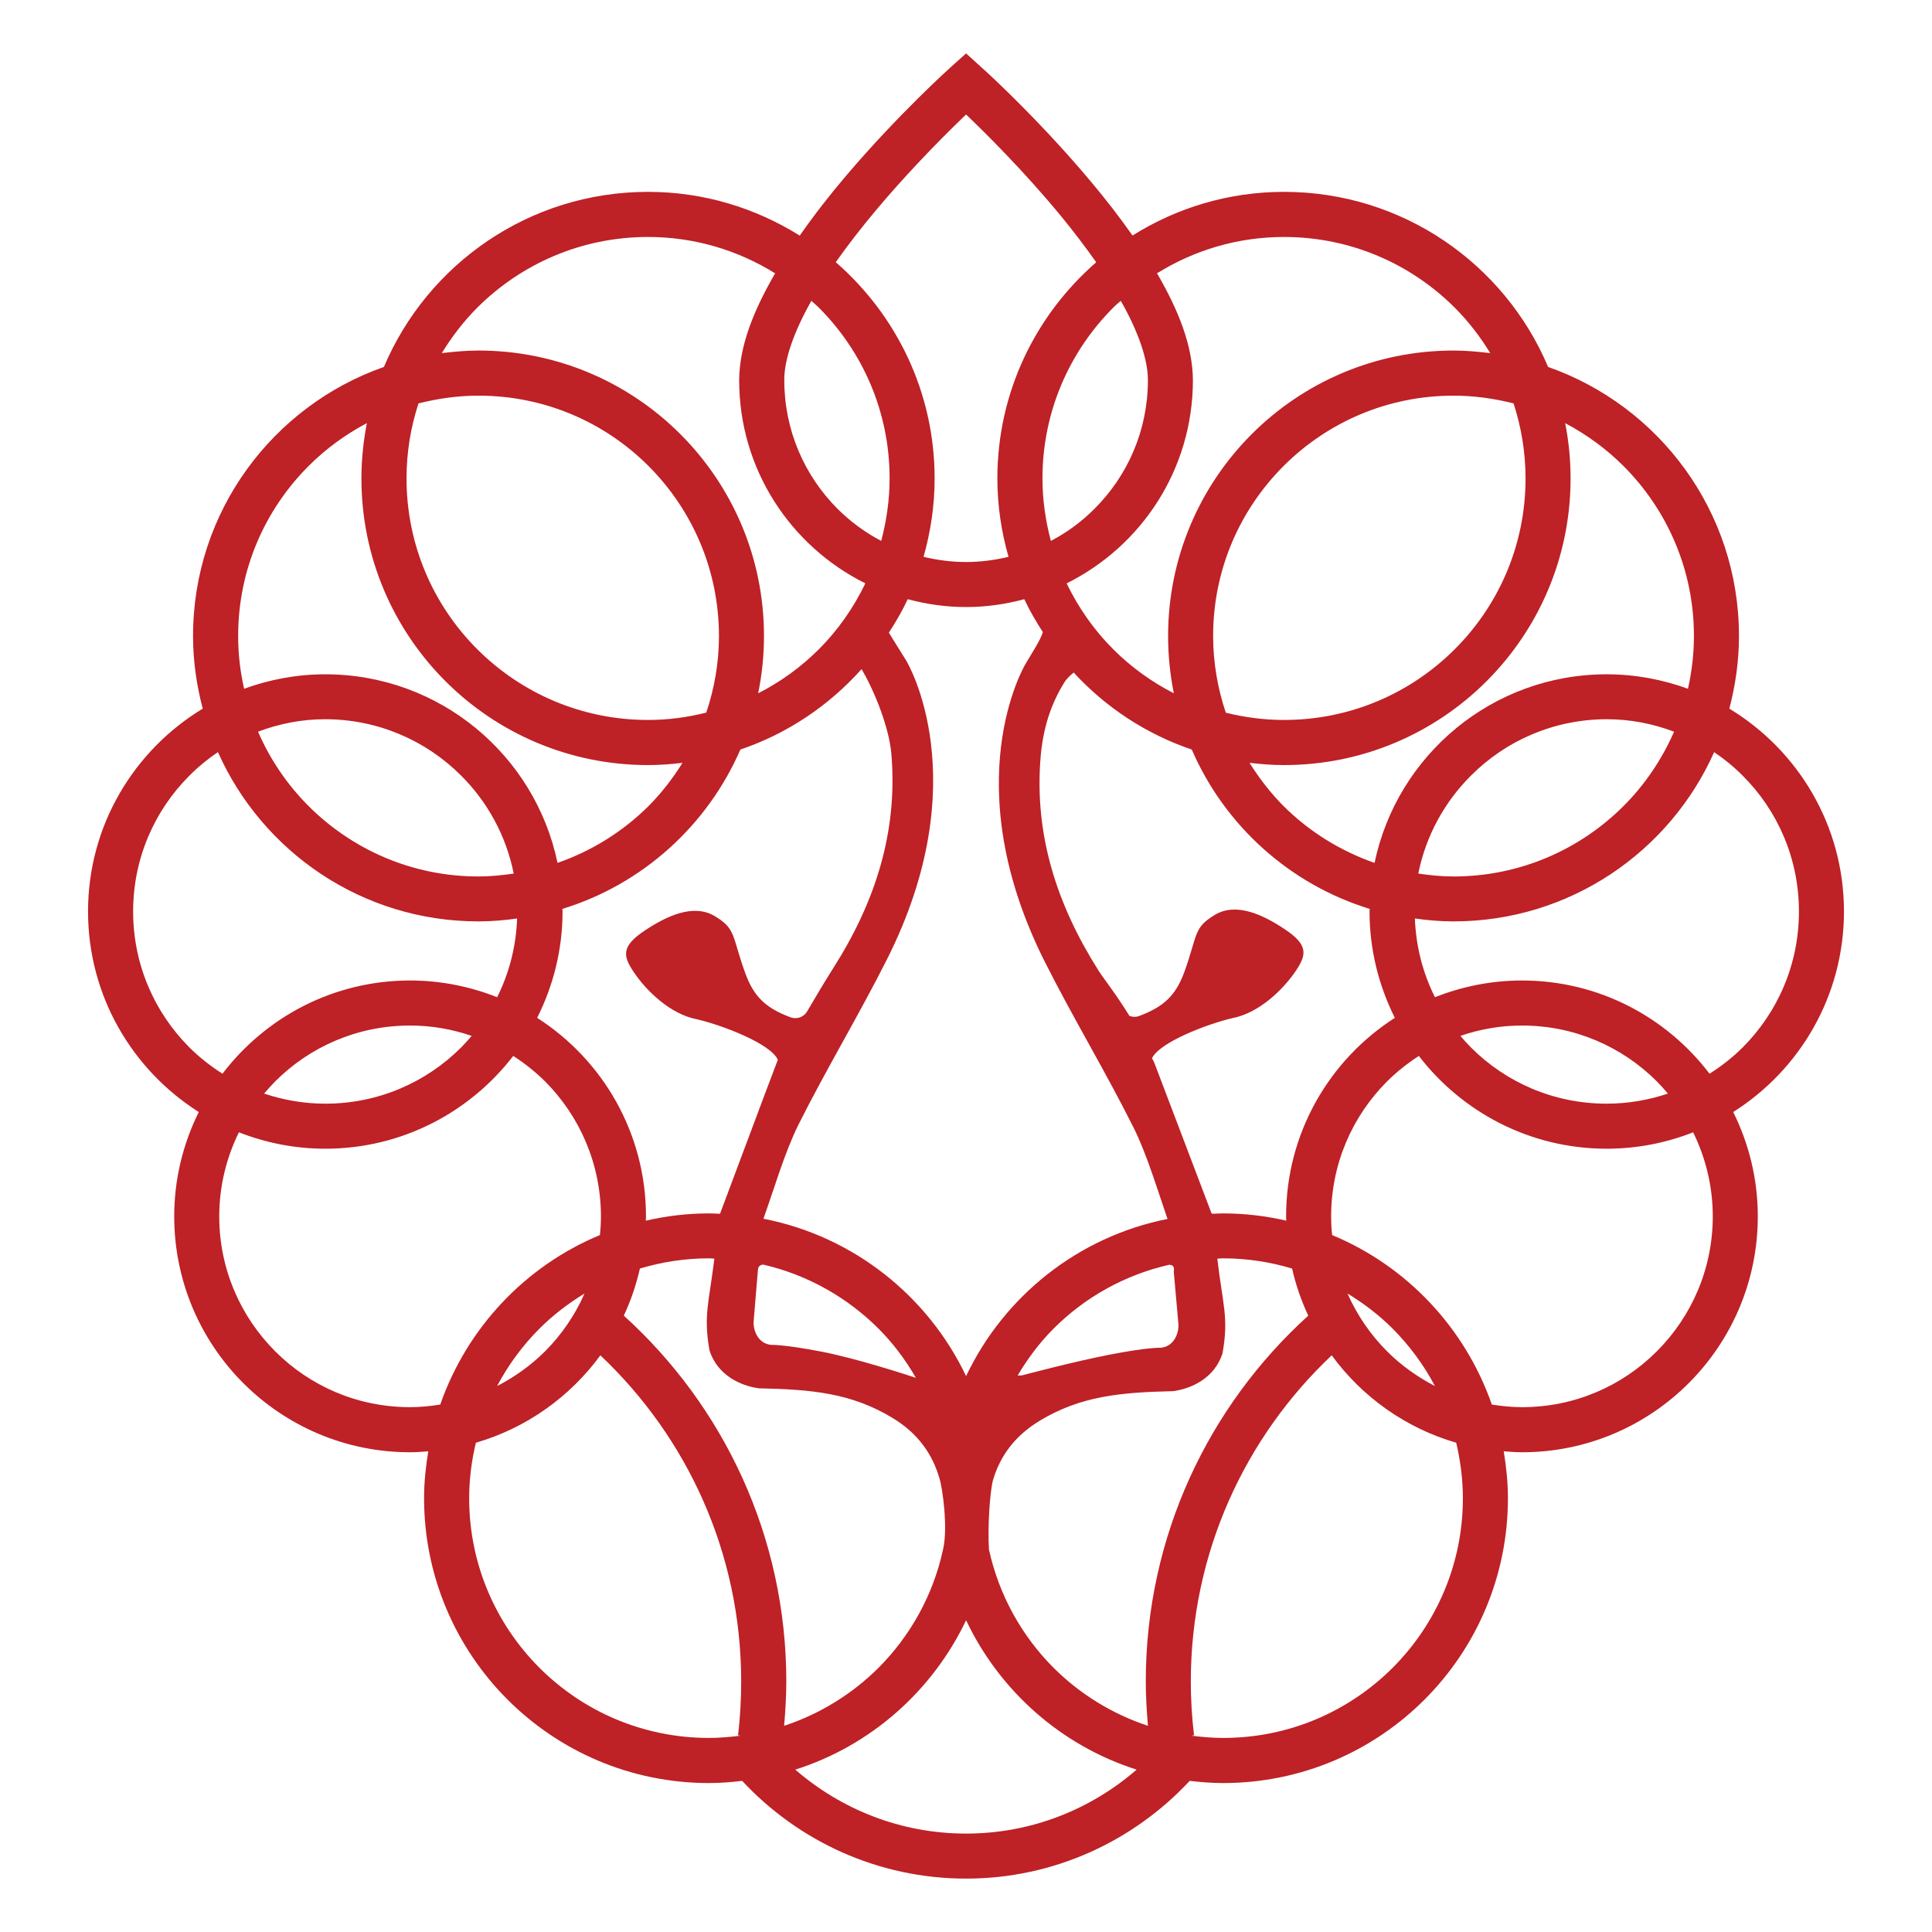 <?xml version="1.0" encoding="UTF-8" standalone="no"?>
<svg xmlns:dc="http://purl.org/dc/elements/1.1/"
  xmlns:cc="http://creativecommons.org/ns#"
  xmlns:rdf="http://www.w3.org/1999/02/22-rdf-syntax-ns#"
  xmlns:svg="http://www.w3.org/2000/svg"
  xmlns="http://www.w3.org/2000/svg"
  xmlns:sodipodi="http://sodipodi.sourceforge.net/DTD/sodipodi-0.dtd"
  xmlns:inkscape="http://www.inkscape.org/namespaces/inkscape" version="1.1" width="850.394" height="850.394" id="svg4" viewBox="0 0 850.394 850.394" sodipodi:docname="Лого ЭКПОСКРЫМ КРАСНЫЙ.cdr">
  <defs id="defs8" />
  <sodipodi:namedview pagecolor="#ffffff" bordercolor="#666666" borderopacity="1" objecttolerance="10" gridtolerance="10" guidetolerance="10" inkscape:pageopacity="0" inkscape:pageshadow="2" inkscape:window-width="640" inkscape:window-height="480" id="namedview6" />
  <path d="m 767.063,461.037 c -4.408,4.382 -9.322,8.227 -14.585,11.575 -18.971,-24.918 -48.818,-41.035 -82.556,-41.035 -13.555,0 -26.465,2.671 -38.314,7.361 -5.237,-10.458 -8.364,-22.193 -8.828,-34.65 5.59,0.787 11.249,1.277 17.006,1.277 51.166,0 95.142,-30.626 114.717,-74.499 4.481,3.021 8.714,6.472 12.56,10.352 15.338,15.303 24.758,36.402 24.758,59.774 0,23.421 -9.421,44.478 -24.758,59.846 z m -124.252,-5.077 c 8.505,-2.926 17.58,-4.56 27.111,-4.56 23.238,0 44.159,9.387 59.356,24.591 1.706,1.74 3.34,3.519 4.872,5.362 -8.429,2.812 -17.466,4.446 -26.94,4.446 -23.367,0 -44.466,-9.417 -59.77,-24.762 -1.642,-1.63 -3.135,-3.333 -4.629,-5.077 z m 86.466,138.833 c -15.197,15.231 -36.117,24.591 -59.356,24.591 -4.519,0 -8.927,-0.471 -13.27,-1.144 -11.773,-33.765 -37.463,-60.99 -70.312,-74.617 -0.281,-2.698 -0.422,-5.442 -0.422,-8.216 0,-23.231 9.39,-44.162 24.618,-59.416 4.237,-4.196 8.969,-7.969 13.989,-11.207 19.073,24.793 49,40.837 82.685,40.837 13.457,0 26.267,-2.595 38.048,-7.22 5.476,11.131 8.642,23.702 8.642,37.007 0,23.193 -9.402,44.151 -24.622,59.386 z M 593.108,569.355 c 7.22,4.374 13.951,9.535 19.89,15.471 7.403,7.441 13.696,15.946 18.61,25.268 -7.756,-4.028 -14.95,-9.147 -21.072,-15.3 -7.293,-7.293 -13.191,-15.904 -17.428,-25.439 z m 19.89,164.736 c -19.145,19.115 -45.439,30.884 -74.648,30.884 -4.769,0 -9.36,-0.429 -13.947,-0.988 l 1.167,-0.182 c -0.927,-7.76 -1.421,-15.653 -1.421,-23.664 0.03,-56.612 23.843,-107.558 62.02,-143.576 13.342,18.256 32.488,31.994 54.799,38.474 1.843,7.821 2.915,15.972 2.945,24.405 -0.03,29.182 -11.811,55.502 -30.915,74.648 z m -107.71,25.549 c -15.835,-5.229 -30.026,-14.053 -41.555,-25.549 -14.019,-14.049 -24.055,-32.021 -28.43,-52.055 -0.638,-10.036 0.422,-25.264 1.744,-30.459 3.055,-10.42 9.39,-19.389 20.422,-26.115 18.184,-11.062 35.897,-12.598 58.995,-13.13 8.079,-1.144 18.112,-5.727 21.635,-16.615 2.843,-15.946 0.099,-21.167 -2.28,-41.7 0.859,-0.034 1.676,-0.148 2.531,-0.148 10.561,0 20.738,1.604 30.379,4.496 1.645,7.247 4.055,14.186 7.122,20.734 -43.873,39.75 -71.52,97.175 -71.52,161.042 0,6.544 0.391,13.065 0.958,19.499 z m -80.052,47.434 c -28.825,0 -55.008,-10.682 -75.184,-28.148 33.267,-10.565 60.378,-34.658 75.184,-65.751 14.764,31.093 41.837,55.187 75.07,65.751 -20.134,17.466 -46.325,28.148 -75.07,28.148 z M 274.581,579.098 c 3.055,-6.548 5.446,-13.487 7.08,-20.734 9.645,-2.892 19.818,-4.496 30.421,-4.496 0.787,0 1.573,0.114 2.349,0.148 -2.349,19.423 -4.872,24.838 -2.128,40.453 3.553,10.892 13.628,15.478 21.665,16.618 23.086,0.464 40.811,2.026 58.995,13.096 11.104,6.757 17.439,15.835 20.495,26.366 1.421,4.23 3.884,22.095 1.634,31.485 -4.336,20.035 -14.372,38.006 -28.391,52.055 -11.56,11.496 -25.72,20.32 -41.556,25.549 0.536,-6.434 0.958,-12.955 0.958,-19.499 0,-63.867 -27.647,-121.292 -71.52,-161.042 z m 51.421,184.888 c -4.56,0.559 -9.181,0.988 -13.92,0.988 -29.171,0 -55.533,-11.769 -74.648,-30.884 -19.104,-19.145 -30.922,-45.466 -30.922,-74.648 0,-8.433 1.068,-16.584 2.957,-24.405 22.277,-6.479 41.422,-20.217 54.795,-38.474 38.147,36.019 61.978,86.964 61.978,143.576 0,8.011 -0.452,15.904 -1.379,23.706 z m -68.708,-194.632 c -4.207,9.535 -10.105,18.146 -17.367,25.439 -6.194,6.153 -13.305,11.271 -21.129,15.3 4.94,-9.322 11.203,-17.827 18.636,-25.268 5.94,-5.936 12.67,-11.097 19.86,-15.471 z m -76.784,50.03 c -23.238,0 -44.197,-9.36 -59.386,-24.591 -15.231,-15.235 -24.622,-36.193 -24.622,-59.386 0,-13.305 3.166,-25.876 8.646,-37.007 11.807,4.625 24.618,7.22 38.033,7.22 33.727,0 63.623,-16.044 82.727,-40.837 5.051,3.238 9.751,7.011 14.019,11.207 15.159,15.254 24.549,36.186 24.587,59.416 0,2.774 -0.179,5.518 -0.433,8.216 -32.868,13.628 -58.527,40.852 -70.3,74.617 -4.344,0.673 -8.722,1.144 -13.27,1.144 z M 207.621,455.96 c -1.494,1.744 -3.025,3.447 -4.629,5.077 -15.334,15.345 -36.433,24.762 -59.812,24.762 -9.432,0 -18.469,-1.634 -26.94,-4.446 1.573,-1.805 3.166,-3.622 4.883,-5.362 15.19,-15.205 36.148,-24.591 59.386,-24.591 9.501,0 18.606,1.634 27.111,4.56 z M 83.369,461.037 C 68.031,445.669 58.599,424.612 58.599,401.191 c 0,-23.371 9.432,-44.47 24.77,-59.774 3.846,-3.88 8.041,-7.331 12.56,-10.352 19.567,43.874 63.509,74.499 114.675,74.499 5.799,0 11.458,-0.49 17.006,-1.277 -0.452,12.457 -3.549,24.192 -8.786,34.65 -11.88,-4.689 -24.758,-7.361 -38.314,-7.361 -33.738,0 -63.585,16.117 -82.587,41.035 -5.233,-3.348 -10.177,-7.194 -14.555,-11.575 z M 226.117,384.508 c -5.081,0.749 -10.207,1.284 -15.512,1.284 -29.247,0 -55.612,-11.857 -74.785,-30.998 -9.36,-9.356 -16.938,-20.495 -22.243,-32.731 9.219,-3.489 19.146,-5.488 29.604,-5.488 23.379,0.042 44.478,9.474 59.812,24.842 11.598,11.56 19.788,26.442 23.124,43.091 z M 135.82,205.137 c 7.502,-7.543 16.185,-13.867 25.648,-18.891 -1.494,7.897 -2.383,16.048 -2.383,24.337 0,69.704 56.505,126.175 126.167,126.175 5.165,0 10.177,-0.391 15.159,-0.996 -4.268,6.871 -9.25,13.305 -14.935,19.032 -11.218,11.138 -24.842,19.715 -40.073,25.017 -9.854,-47.4 -51.873,-83.008 -102.222,-83.008 -12.598,0 -24.591,2.307 -35.726,6.362 -1.702,-7.437 -2.63,-15.189 -2.63,-23.227 0,-29.254 11.811,-55.616 30.995,-74.8 z m 48.392,-27.578 c 8.433,-2.124 17.257,-3.409 26.392,-3.409 29.292,0 55.685,11.811 74.872,30.987 19.142,19.183 30.953,45.546 30.983,74.8 0,11.838 -2.029,23.159 -5.59,33.723 -8.209,2.067 -16.751,3.238 -25.617,3.238 -29.391,0 -55.898,-11.879 -75.18,-31.131 -19.244,-19.248 -31.135,-45.793 -31.135,-75.184 0,-11.526 1.855,-22.634 5.275,-33.024 z M 210.072,135.43 c 19.282,-19.241 45.789,-31.124 75.18,-31.124 20.567,0 39.678,5.905 55.939,16.01 -0.144,0.247 -0.323,0.464 -0.426,0.715 -8.824,15.368 -15.3,30.881 -15.41,46.325 0,39.245 22.661,73.082 55.544,89.415 -5.195,10.777 -12.066,20.601 -20.457,28.996 -7.794,7.798 -16.793,14.342 -26.727,19.396 1.672,-8.152 2.561,-16.584 2.561,-25.226 0,-69.385 -56.251,-125.643 -125.673,-125.643 -5.476,0 -10.812,0.505 -16.147,1.14 4.45,-7.258 9.645,-14.019 15.615,-20.004 z m 147.065,-3.014 c 1.098,0.988 2.238,1.957 3.306,3.014 19.244,19.256 31.128,45.804 31.128,75.153 0,9.546 -1.383,18.724 -3.694,27.502 -7.122,-3.728 -13.593,-8.501 -19.252,-14.156 -14.486,-14.517 -23.409,-34.472 -23.409,-56.574 -0.114,-9.109 4.404,-21.703 11.921,-34.939 z m 46.857,-60.564 c 7.756,-8.292 14.768,-15.231 19.822,-20.103 0.494,-0.49 0.916,-0.855 1.421,-1.353 8.927,8.543 25.617,25.123 41.525,44.413 5.476,6.647 10.812,13.628 15.752,20.635 -26.605,23.128 -43.509,57.136 -43.509,95.139 0,11.993 1.775,23.523 4.91,34.514 -6.012,1.425 -12.244,2.28 -18.678,2.28 -6.476,0 -12.738,-0.855 -18.72,-2.28 3.097,-10.99 4.872,-22.52 4.872,-34.514 0,-38.002 -16.896,-72.01 -43.513,-95.18 11.036,-15.687 24.451,-31.166 36.117,-43.55 z m 89.301,60.564 c 0.224,0.357 0.467,0.749 0.676,1.129 7.152,12.78 11.359,24.983 11.287,33.811 0,22.102 -8.934,42.057 -23.489,56.574 -5.617,5.655 -12.092,10.428 -19.214,14.156 -2.341,-8.778 -3.701,-17.956 -3.701,-27.502 0,-29.349 11.891,-55.898 31.135,-75.153 1.038,-1.095 2.208,-2.026 3.306,-3.014 z m 71.874,-28.11 c 29.36,0 55.909,11.883 75.153,31.124 6.008,5.985 11.203,12.746 15.623,20.004 -5.267,-0.635 -10.682,-1.14 -16.159,-1.14 -69.381,0 -125.632,56.258 -125.632,125.643 0,8.642 0.889,17.074 2.523,25.226 -9.854,-5.054 -18.895,-11.598 -26.689,-19.396 -8.391,-8.395 -15.3,-18.218 -20.495,-28.996 32.91,-16.333 55.544,-50.17 55.582,-89.415 -0.11,-15.444 -6.544,-30.957 -15.368,-46.325 -0.144,-0.251 -0.323,-0.468 -0.468,-0.715 16.261,-10.105 35.334,-16.01 55.928,-16.01 z m 101.052,73.253 c 3.378,10.39 5.267,21.498 5.267,33.024 0,29.391 -11.883,55.935 -31.166,75.184 -19.244,19.252 -45.793,31.131 -75.153,31.131 -8.854,0 -17.397,-1.17 -25.617,-3.196 -3.549,-10.607 -5.579,-21.927 -5.579,-33.765 0,-29.254 11.811,-55.616 30.987,-74.8 19.183,-19.176 45.576,-30.987 74.826,-30.987 9.178,0 17.975,1.284 26.434,3.409 z M 463.733,584.825 c 13.768,-13.81 31.348,-23.694 50.988,-28.137 1.855,0.239 2.208,0.923 1.927,3.097 l 2.056,23.082 c 0.251,3.139 -1.452,9.751 -7.756,10.363 0,0 -5.263,-0.289 -22.056,2.949 -16.793,3.238 -38.751,9.14 -38.751,9.14 -0.958,0.186 -1.494,0.114 -2.212,0.114 4.45,-7.475 9.683,-14.483 15.805,-20.609 z M 336.034,536.437 c 4.834,-13.521 9.25,-28.889 15.33,-41.232 12.347,-24.66 26.651,-48.324 39.074,-72.983 39.629,-78.706 9.139,-130.291 8.463,-131.435 -1.532,-2.558 -5.335,-8.433 -7.646,-12.316 3.029,-4.724 5.902,-9.565 8.292,-14.726 8.178,2.2 16.793,3.454 25.689,3.454 8.896,0 17.428,-1.254 25.617,-3.454 2.379,5.088 5.195,9.854 8.182,14.517 -1.311,3.91 -4.097,7.969 -7.547,13.81 -0.673,1.098 -31.166,52.69 8.475,131.431 12.415,24.625 26.757,48.32 39.062,72.98 5.697,11.389 10.359,26.974 14.878,40.062 -39.317,7.798 -71.946,33.951 -88.667,69.168 -16.835,-35.369 -49.715,-61.59 -89.203,-69.274 z m -2.39,22.136 c 0.141,-1.284 1.395,-2.136 2.675,-1.858 19.385,4.564 36.71,14.456 50.38,28.11 6.403,6.407 11.88,13.738 16.44,21.638 -3.561,-1.17 -26.153,-8.573 -41.597,-11.53 -16.831,-3.241 -22.056,-2.96 -22.056,-2.96 -6.335,-0.604 -8.049,-7.22 -7.756,-10.386 0,0 1.353,-16.683 1.915,-23.014 z M 236.434,448.021 c 7.084,-14.095 11.177,-29.957 11.177,-46.83 0,-0.357 -0.068,-0.749 -0.068,-1.129 35.258,-10.823 63.794,-36.695 78.345,-70.137 20.78,-7.042 39.036,-19.389 53.336,-35.403 6.092,10.314 12.134,26.149 13.103,37.075 2.983,34.51 -7.122,65.535 -25.45,94.367 -3.941,6.187 -7.684,12.552 -11.667,19.309 -1.463,2.497 -4.591,3.492 -7.293,2.497 -11.036,-4.131 -16.086,-9.181 -19.818,-19.248 -6.012,-16.482 -3.956,-19.579 -13.457,-25.264 -9.573,-5.727 -21.483,0.114 -30.843,6.331 -10.5,6.973 -9.573,11.275 -4.841,18.287 5.617,8.406 16.257,18.613 27.829,20.776 11.667,2.748 32.556,10.853 35.581,17.834 -8.372,21.992 -17.299,46.215 -25.446,67.777 -1.634,-0.072 -3.238,-0.167 -4.841,-0.167 -9.603,0 -18.853,1.136 -27.818,3.196 0,-0.638 0.072,-1.284 0.072,-1.885 0,-36.718 -19.115,-68.963 -47.902,-87.386 z m 329.734,89.271 c -8.927,-2.06 -18.215,-3.196 -27.818,-3.196 -1.433,0 -2.854,0.095 -4.237,0.141 l -0.817,-0.114 c -8.33,-21.878 -16.721,-43.942 -25.233,-66.397 -0.312,-0.673 -0.635,-1.307 -0.988,-1.953 3.337,-6.939 23.903,-14.939 35.433,-17.645 11.598,-2.208 22.209,-12.423 27.867,-20.783 4.689,-7.038 5.647,-11.351 -4.841,-18.317 -9.329,-6.232 -21.281,-12.062 -30.812,-6.335 -9.542,5.731 -7.475,8.782 -13.457,25.256 -3.77,10.109 -8.824,15.132 -19.849,19.256 -1.421,0.532 -2.926,0.46 -4.275,-0.046 -5.902,-9.565 -11.097,-16.045 -13.586,-19.913 -18.298,-28.859 -28.464,-59.892 -25.48,-94.401 1.03,-11.674 4.169,-22.63 10.671,-32.88 0.578,-0.882 2.17,-2.603 3.846,-3.949 14.057,15.296 31.85,27.08 51.983,33.909 14.483,33.442 43.087,59.314 78.315,70.137 -0.038,0.38 -0.068,0.771 -0.068,1.129 0,16.873 4.093,32.735 11.135,46.83 -28.745,18.424 -47.86,50.668 -47.86,87.386 0,0.6 0.072,1.246 0.072,1.885 z m 170.687,-215.229 c -5.335,12.237 -12.883,23.375 -22.243,32.731 -19.172,19.142 -45.576,30.998 -74.826,30.998 -5.294,0 -10.42,-0.536 -15.512,-1.284 3.348,-16.649 11.568,-31.53 23.166,-43.091 15.303,-15.368 36.402,-24.8 59.77,-24.842 10.47,0 20.426,1.999 29.646,5.488 z M 688.927,186.247 c 9.459,5.024 18.142,11.348 25.686,18.891 19.145,19.183 30.995,45.546 30.995,74.8 0,8.037 -0.958,15.79 -2.63,23.227 -11.176,-4.055 -23.17,-6.362 -35.768,-6.362 -50.338,0 -92.296,35.608 -102.18,83.008 -15.201,-5.301 -28.897,-13.878 -40.07,-25.017 -5.689,-5.727 -10.644,-12.161 -14.98,-19.032 5.024,0.604 10.067,0.996 15.19,0.996 69.677,0 126.137,-56.471 126.137,-126.175 0,-8.288 -0.817,-16.44 -2.379,-24.337 z m 72.265,125.673 c 2.672,-10.245 4.237,-20.886 4.237,-31.983 0,-54.765 -35.091,-101.265 -84.008,-118.423 C 662.28,116.216 617.445,84.45 565.169,84.45 540.661,84.45 517.856,91.53 498.49,103.664 486.721,86.867 472.873,71.031 460.921,58.267 444.804,41.108 431.994,29.582 431.811,29.48 l -6.574,-5.978 -6.658,5.978 c -0.213,0.175 -22.915,20.567 -45.899,47.567 -7.114,8.326 -14.163,17.363 -20.669,26.659 C 332.618,91.572 309.771,84.45 285.252,84.45 c -52.264,0 -97.1,31.766 -116.272,77.065 -48.898,17.158 -84.008,63.658 -84.008,118.423 0,11.097 1.566,21.737 4.268,31.983 -30.208,18.283 -50.49,51.375 -50.49,89.271 0,37.185 19.495,69.746 48.745,88.279 -6.867,13.84 -10.812,29.391 -10.812,45.937 0.03,57.319 46.465,103.822 103.826,103.822 2.702,0 5.366,-0.213 7.996,-0.422 -1.098,6.757 -1.843,13.597 -1.843,20.635 0.03,69.244 56.179,125.392 125.419,125.392 4.952,0 9.793,-0.395 14.593,-0.962 24.58,26.396 59.629,43.019 98.563,43.019 38.85,0 73.861,-16.656 98.418,-43.019 4.83,0.566 9.744,0.962 14.695,0.962 69.27,0 125.381,-56.148 125.381,-125.392 0,-7.038 -0.749,-13.878 -1.847,-20.635 2.671,0.209 5.305,0.422 8.037,0.422 57.319,0 103.795,-46.503 103.795,-103.822 0,-16.546 -3.952,-32.097 -10.823,-45.937 29.292,-18.534 48.749,-51.094 48.749,-88.279 0,-37.896 -20.244,-70.988 -50.452,-89.271 z" style="fill:#be2126;fill-rule:evenodd" id="path2" />
</svg>
